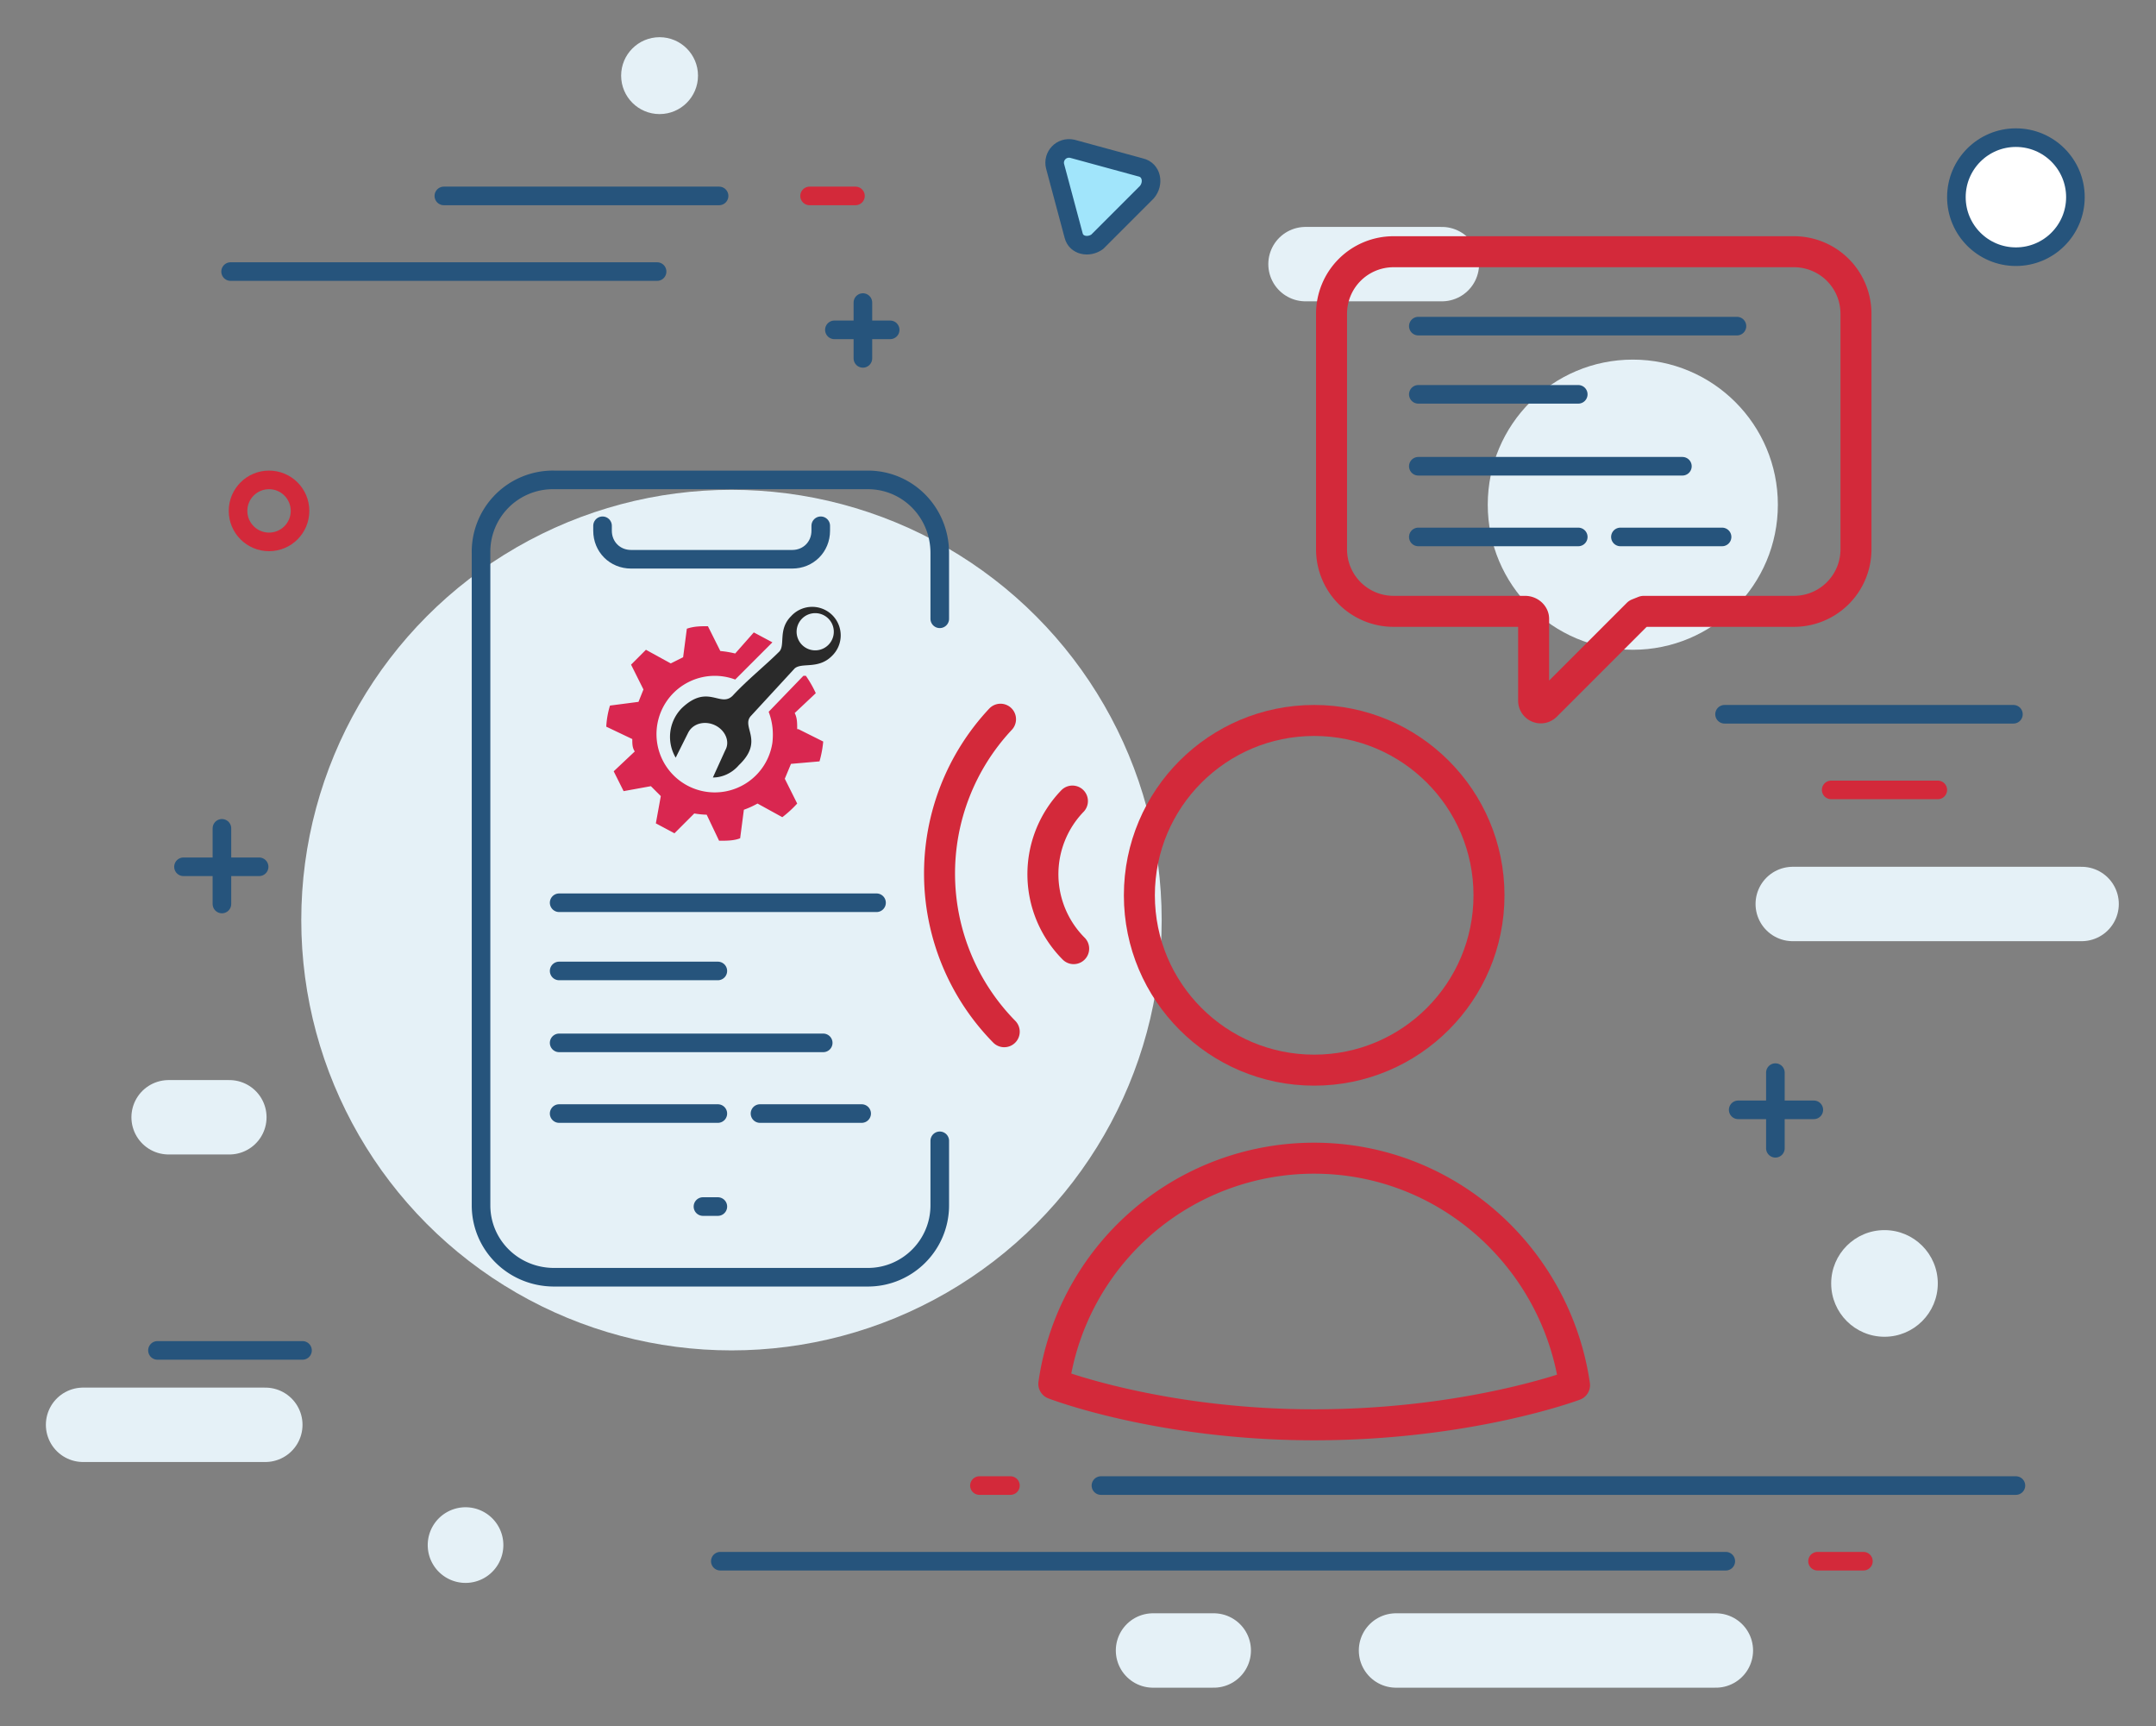 <svg xmlns="http://www.w3.org/2000/svg" xml:space="preserve" width="173.9" height="139.2"><rect width="100%" height="100%" fill="#808080" stroke="none"/>  <g id="Layer_1">    <circle cx="59" cy="74.2" r="34.7" fill="#E5F1F7"></circle>    <circle cx="131.7" cy="40.7" r="11.7" fill="#E5F1F7"></circle>    <path fill="none" stroke="#E5F1F7" stroke-linecap="round" stroke-linejoin="round" stroke-miterlimit="10" stroke-width="6" d="M167.9 72.9h-23.3M138.4 133.1h-25.8M21.4 114.9H6.7M116.3 21.3h-11"></path>    <path fill="none" stroke="#26547C" stroke-linecap="round" stroke-linejoin="round" stroke-miterlimit="10" stroke-width="1.5" d="M58 15.8H35.8"></path>    <path fill="none" stroke="#D3293A" stroke-linecap="round" stroke-linejoin="round" stroke-miterlimit="10" stroke-width="1.5" d="M69 15.8h-3.7"></path>    <path fill="none" stroke="#26547C" stroke-linecap="round" stroke-linejoin="round" stroke-miterlimit="10" stroke-width="1.5" d="M53 21.9H18.6"></path>    <circle cx="21.7" cy="41.2" r="2.5" fill="none" stroke="#D3293A" stroke-linecap="round" stroke-linejoin="round" stroke-miterlimit="10" stroke-width="1.5"></circle>    <path fill="#A1E5FB" stroke="#26547C" stroke-linecap="round" stroke-linejoin="round" stroke-miterlimit="10" stroke-width="1.5" d="M92 13.5 86.5 12c-.9-.2-1.6.6-1.4 1.4l1.5 5.6c.2.8 1.2 1 1.9.5l4-4c.6-.7.4-1.8-.5-2z"></path>    <path fill="none" stroke="#26547C" stroke-linecap="round" stroke-linejoin="round" stroke-miterlimit="10" stroke-width="1.5" d="M14.8 69.9h6.1M17.9 72.9v-6.1M139.2 125.9H58.1"></path>    <path fill="none" stroke="#D3293A" stroke-linecap="round" stroke-linejoin="round" stroke-miterlimit="10" stroke-width="1.5" d="M150.3 125.9h-3.7"></path>    <path fill="none" stroke="#26547C" stroke-linecap="round" stroke-linejoin="round" stroke-miterlimit="10" stroke-width="1.5" d="M88.8 119.8h73.8"></path>    <path fill="none" stroke="#D3293A" stroke-linecap="round" stroke-linejoin="round" stroke-miterlimit="10" stroke-width="1.5" d="M79 119.8h2.5"></path>    <path fill="none" stroke="#26547C" stroke-linecap="round" stroke-linejoin="round" stroke-miterlimit="10" stroke-width="1.5" d="M162.4 57.6h-23.3M24.4 108.9H12.7"></path>    <path fill="none" stroke="#D3293A" stroke-linecap="round" stroke-linejoin="round" stroke-miterlimit="10" stroke-width="1.5" d="M156.3 63.7h-8.6"></path>    <path fill="none" stroke="#26547C" stroke-linecap="round" stroke-linejoin="round" stroke-miterlimit="10" stroke-width="1.5" d="M67.3 26.6h4.5M69.6 28.9v-4.5"></path>    <path fill="#E5F1F7" d="M40.6 124.6a3 3 0 1 1-6.1 0 3 3 0 0 1 6.1 0z"></path>    <path fill="none" stroke="#E5F1F7" stroke-linecap="round" stroke-linejoin="round" stroke-miterlimit="10" stroke-width="6" d="M97.9 133.1H93"></path>    <path fill="none" stroke="#26547C" stroke-linecap="round" stroke-linejoin="round" stroke-miterlimit="10" stroke-width="1.5" d="M140.2 89.5h6.1M143.2 92.6v-6.1"></path>    <circle cx="152" cy="103.5" r="4.3" fill="#E5F1F7"></circle>    <path fill="none" stroke="#E5F1F7" stroke-linecap="round" stroke-linejoin="round" stroke-miterlimit="10" stroke-width="6" d="M18.5 90.1h-4.9"></path>    <circle cx="162.6" cy="15.9" r="4.8" fill="#FFF" stroke="#26547C" stroke-linecap="round" stroke-linejoin="round" stroke-miterlimit="10" stroke-width="1.5"></circle>    <circle cx="53.2" cy="6.1" r="3.1" fill="#E5F1F7"></circle>    <g fill="none" stroke-linecap="round" stroke-linejoin="round" stroke-miterlimit="10">      <path stroke="#26547C" stroke-width="1.5" d="M140.1 26.3h-25.7M135.7 37.6h-21.3M127.3 31.8h-12.9M127.3 43.3h-12.9M138.9 43.3h-8.2"></path>      <path stroke="#D3293A" stroke-width="2.5" d="M144.6 20.3h-32.2a5 5 0 0 0-5 5v19a5 5 0 0 0 5 5H123c.4 0 .7.3.7.6v6.6c0 .5.6.8 1 .4l7.4-7.4.5-.2h12.1a5 5 0 0 0 5-5v-19a5 5 0 0 0-5-5z"></path>    </g>    <path fill="none" stroke="#D3293A" stroke-linecap="round" stroke-linejoin="round" stroke-miterlimit="10" stroke-width="2.5" d="M86.5 64.6a8.5 8.5 0 0 0 .1 11.9M80.7 58a18.2 18.2 0 0 0 .3 25.2"></path>    <circle cx="106" cy="72.2" r="14.1" fill="none" stroke="#D3293A" stroke-linecap="round" stroke-linejoin="round" stroke-miterlimit="10" stroke-width="2.5"></circle>    <path fill="none" stroke="#D3293A" stroke-linecap="round" stroke-linejoin="round" stroke-miterlimit="10" stroke-width="2.5" d="M85 111.6a21.2 21.2 0 0 1 21-18.2h0c10.7 0 19.5 8 21 18.3 0 0-8.5 3.2-21 3.2s-21-3.3-21-3.3z"></path>    <g fill="none" stroke="#26547C" stroke-linecap="round" stroke-linejoin="round" stroke-miterlimit="10" stroke-width="1.5">      <path d="M75.8 49.9v-5.3c0-3.3-2.6-5.9-5.8-5.9H44.7a5.8 5.8 0 0 0-5.9 5.9v52.6c0 3.2 2.6 5.8 5.9 5.8H70c3.2 0 5.8-2.6 5.8-5.8V92M56.7 97.3h1.2"></path>      <path d="M48.6 42.4v.4c0 1.3 1 2.3 2.3 2.3h13c1.3 0 2.3-1 2.3-2.3v-.4M70.7 72.8H45.1M66.4 84.1H45.1M57.9 78.3H45.1M57.9 89.8H45.1M69.5 89.8h-8.2"></path>    </g>    <path fill="#2A2A2A" d="M55 57.1a3.3 3.3 0 0 0-.5 4l1-2c.4-.8 1.4-1 2.2-.6.8.4 1.2 1.3.8 2l-1 2.2c.7 0 1.5-.3 2.1-1 2.1-2 .1-3.1 1-4l3.5-3.8c.6-.5 1.9.1 3-1a2.3 2.3 0 1 0-3.3-3.2c-1.1 1.1-.4 2.4-1 2.9-1 1-2.6 2.3-3.7 3.5-1 1-2-1-4.1 1zm9.4-6.8a1.5 1.5 0 1 1 2 2 1.5 1.5 0 0 1-2-2z"></path>    <path fill="#D92750" d="M64.3 58.8c0-.5 0-.9-.2-1.3l1.7-1.6a9 9 0 0 0-.8-1.4h-.2L62 57.4c.3.8.4 1.6.3 2.5a4.7 4.7 0 1 1-3-5.1l3-3-1.5-.8-1.5 1.7a8 8 0 0 0-1.2-.2l-1-2c-.6 0-1.1 0-1.7.2l-.3 2.3-1 .5-2-1.1-1.2 1.2 1 2-.4 1-2.3.3a7.1 7.1 0 0 0-.3 1.7l2.1 1c0 .4 0 .7.2 1l-1.7 1.6.8 1.6 2.2-.4.8.8-.4 2.2 1.5.8 1.6-1.6a7 7 0 0 0 1 .1l1 2.1c.6 0 1.2 0 1.7-.2l.3-2.3a7 7 0 0 0 1.1-.5l2 1.1a9 9 0 0 0 1.2-1.1l-1-2 .5-1.2 2.3-.2a8.7 8.7 0 0 0 .3-1.6l-2-1z"></path>  </g></svg>